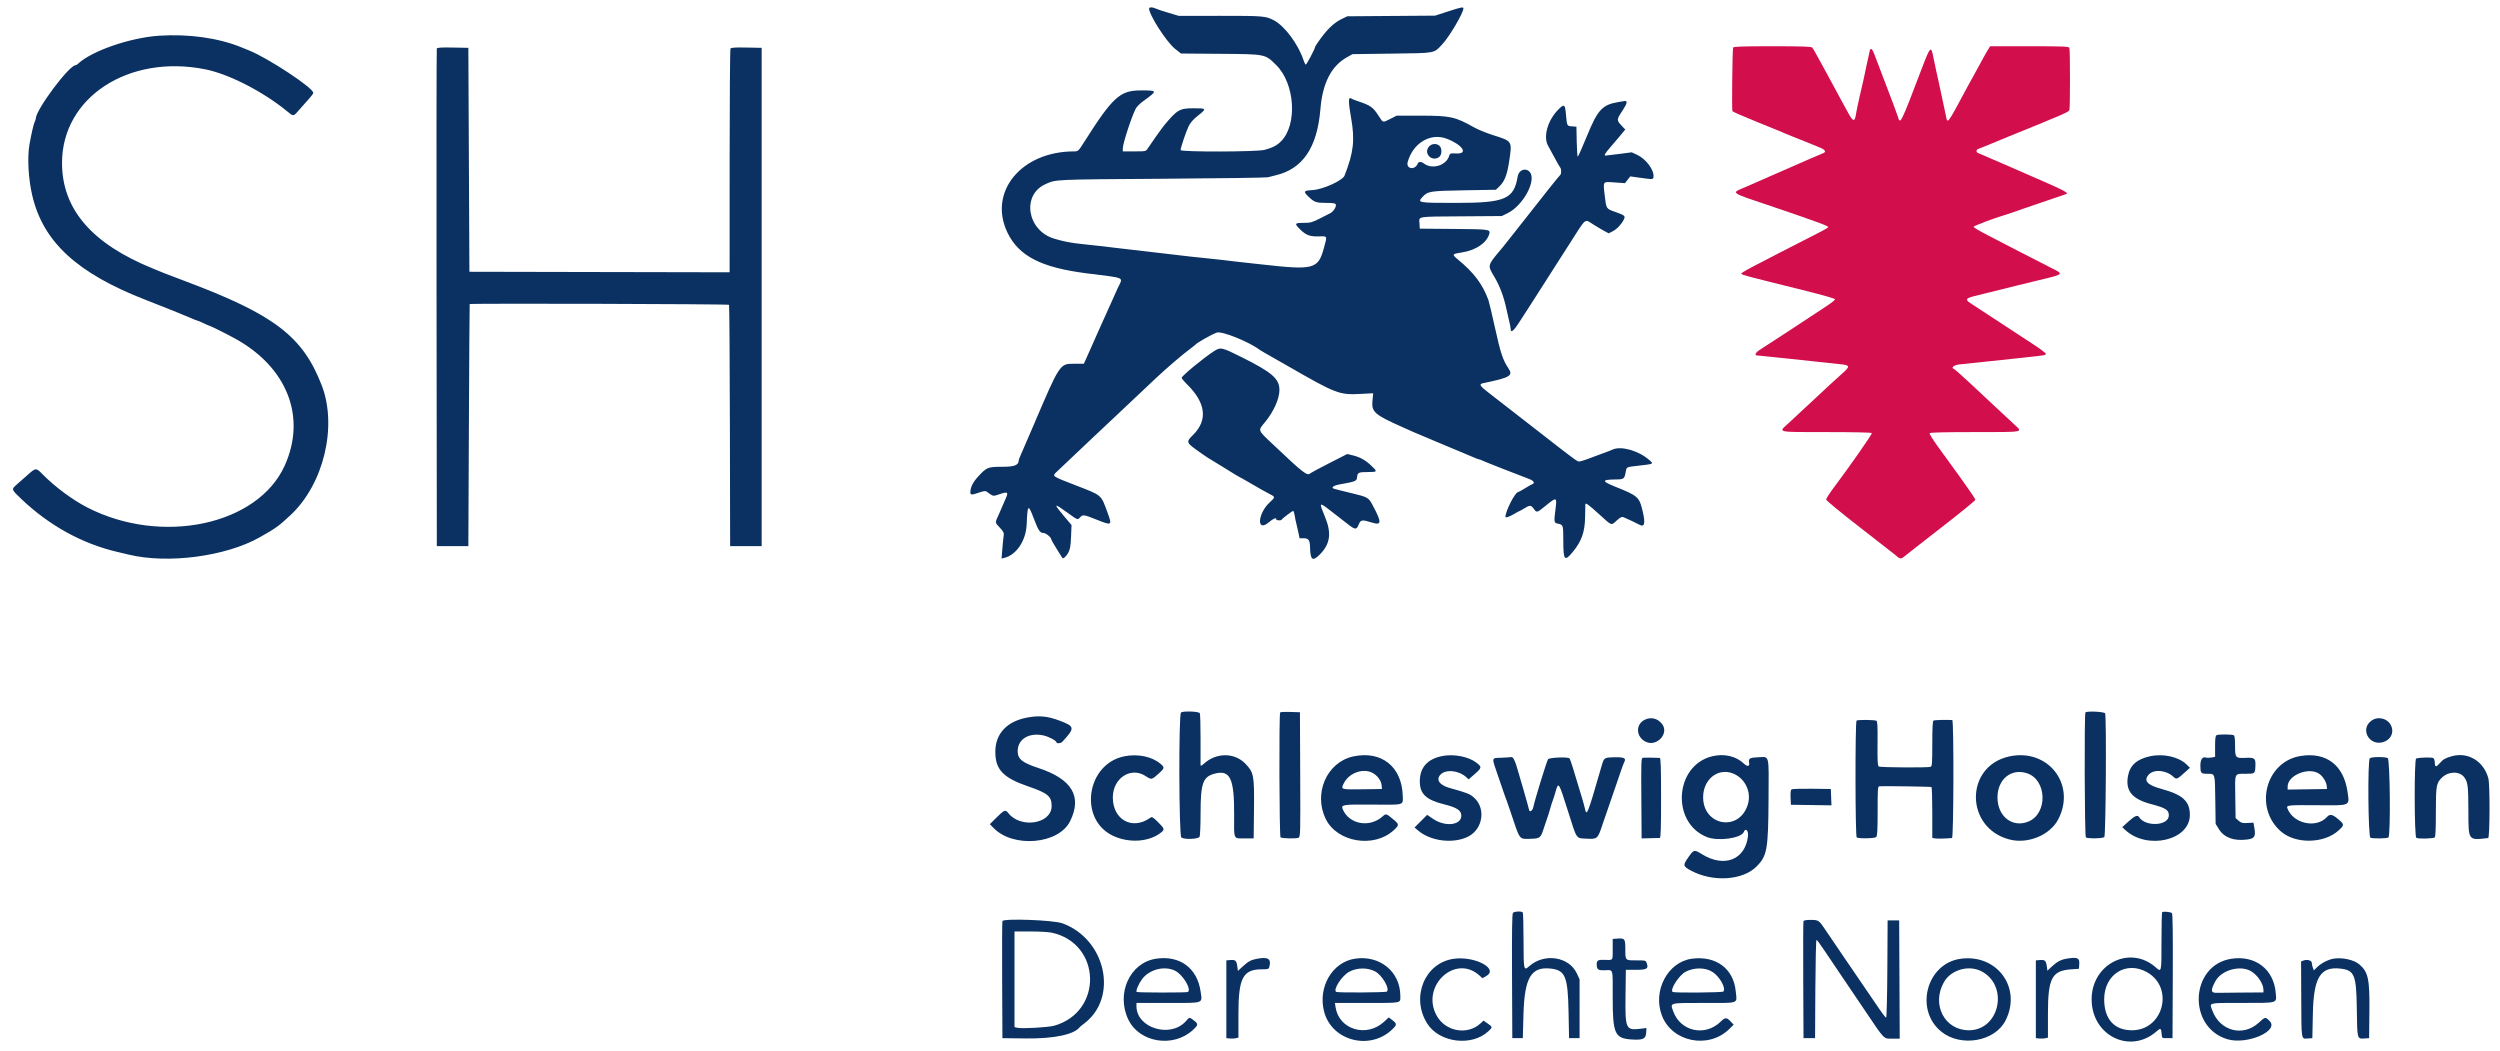 <svg id="svg" version="1.1" xmlns="http://www.w3.org/2000/svg" xmlns:xlink="http://www.w3.org/1999/xlink" width="400" height="168.205" viewBox="0, 0, 400,168.205"><g id="svgg"><path id="path0" d="M183.852 1.349 C 183.852 2.388,186.669 6.762,188.021 7.824 L 188.964 8.564 195.281 8.613 C 202.571 8.670,202.393 8.634,204.199 10.419 C 207.201 13.384,207.615 19.960,204.965 22.610 C 204.294 23.281,203.605 23.639,202.332 23.978 C 201.088 24.309,188.898 24.338,188.898 24.010 C 188.898 23.638,189.729 21.165,190.159 20.255 C 190.459 19.620,190.877 19.137,191.671 18.505 C 193.102 17.366,193.079 17.325,190.989 17.325 C 188.741 17.325,188.355 17.548,186.287 20.029 C 185.918 20.471,184.116 23.007,183.635 23.759 C 183.342 24.218,183.324 24.222,181.493 24.222 L 179.647 24.222 179.649 23.759 C 179.652 22.959,181.036 18.706,181.728 17.366 C 181.873 17.086,182.391 16.566,182.880 16.211 C 185.267 14.473,185.266 14.466,182.503 14.466 C 179.203 14.466,178.034 15.531,173.503 22.666 C 172.523 24.210,172.510 24.222,171.834 24.223 C 163.369 24.231,158.053 30.746,161.208 37.246 C 163.008 40.956,166.579 42.797,173.759 43.718 C 180.400 44.569,179.689 44.223,178.802 46.172 C 178.549 46.728,178.057 47.826,177.708 48.612 C 177.129 49.917,176.831 50.580,175.815 52.817 C 175.626 53.234,175.155 54.294,174.769 55.172 C 174.382 56.051,173.919 57.092,173.740 57.485 L 173.415 58.200 171.748 58.200 C 169.581 58.200,169.541 58.261,165.415 67.937 C 164.444 70.214,163.502 72.398,163.321 72.790 C 163.141 73.183,162.994 73.570,162.994 73.651 C 162.994 74.422,162.327 74.685,160.366 74.685 C 158.080 74.685,157.870 74.768,156.553 76.190 C 155.682 77.130,155.260 77.966,155.257 78.754 C 155.256 79.211,155.459 79.223,156.565 78.836 C 157.293 78.581,157.679 78.521,157.839 78.638 C 158.976 79.469,158.830 79.441,159.972 79.056 C 161.303 78.608,161.406 78.729,160.797 80.035 C 160.525 80.619,160.303 81.128,160.303 81.167 C 160.303 81.205,160.076 81.732,159.798 82.338 C 159.173 83.702,159.160 83.556,159.983 84.438 C 160.591 85.090,160.661 85.248,160.580 85.776 C 160.529 86.106,160.435 87.048,160.370 87.871 L 160.253 89.368 160.721 89.250 C 162.646 88.767,164.162 86.479,164.269 83.893 C 164.404 80.659,164.505 80.578,165.413 82.972 C 166.145 84.904,166.401 85.282,166.981 85.282 C 167.355 85.282,168.209 85.997,168.209 86.310 C 168.209 86.386,168.601 87.075,169.081 87.841 C 169.561 88.608,169.966 89.255,169.982 89.281 C 170.103 89.474,170.642 88.985,170.936 88.415 C 171.219 87.868,171.311 87.328,171.370 85.863 L 171.444 84.005 170.247 82.590 C 168.497 80.522,168.588 80.416,170.757 82.002 C 172.435 83.229,172.415 83.222,172.834 82.759 C 173.249 82.300,173.407 82.324,175.523 83.169 C 177.893 84.115,177.955 84.076,177.230 82.085 C 176.141 79.095,176.385 79.306,172.095 77.647 C 168.241 76.157,168.322 76.214,169.066 75.492 C 169.946 74.638,175.001 69.857,175.546 69.362 C 175.812 69.121,176.637 68.346,177.379 67.641 C 178.825 66.267,183.181 62.160,185.114 60.350 C 186.678 58.885,189.098 56.809,190.244 55.951 C 190.753 55.570,191.207 55.213,191.253 55.156 C 191.524 54.828,193.854 53.509,194.680 53.217 C 195.502 52.926,199.878 54.691,201.598 56.008 C 201.690 56.079,202.107 56.324,202.523 56.554 C 202.939 56.783,204.529 57.689,206.056 58.568 C 213.812 63.031,214.287 63.211,217.775 63.024 L 219.708 62.921 219.592 64.155 C 219.428 65.910,219.940 66.361,224.306 68.300 C 224.769 68.506,225.601 68.879,226.156 69.130 C 226.712 69.381,228.869 70.289,230.950 71.148 C 233.032 72.007,235.135 72.889,235.623 73.108 C 236.111 73.328,236.585 73.507,236.676 73.507 C 236.768 73.507,236.974 73.581,237.134 73.671 C 237.391 73.815,242.419 75.795,244.617 76.618 C 245.433 76.923,245.650 77.301,245.122 77.494 C 244.960 77.553,244.429 77.853,243.941 78.161 C 243.454 78.470,242.994 78.722,242.919 78.722 C 242.430 78.722,240.875 81.750,240.875 82.702 C 240.875 82.892,241.482 82.689,242.220 82.254 C 242.691 81.976,243.112 81.749,243.156 81.749 C 243.200 81.749,243.536 81.560,243.902 81.329 C 244.761 80.787,244.979 80.799,245.416 81.413 C 245.892 82.081,245.871 82.087,247.449 80.803 C 249.026 79.519,249.122 79.551,248.901 81.289 C 248.614 83.544,248.627 83.649,249.216 83.773 C 250.127 83.965,250.126 83.961,250.129 86.511 C 250.132 89.699,250.329 89.917,251.695 88.250 C 253.036 86.614,253.570 85.108,253.613 82.843 C 253.634 81.733,253.653 80.767,253.655 80.698 C 253.664 80.371,254.122 80.697,255.837 82.254 C 257.977 84.196,257.740 84.111,258.685 83.271 C 259.275 82.745,259.492 82.644,259.778 82.758 C 260.238 82.942,261.898 83.728,262.277 83.940 C 263.129 84.419,263.293 83.775,262.824 81.786 C 262.288 79.511,262.098 79.341,258.452 77.878 C 256.224 76.984,256.232 76.737,258.489 76.715 C 259.829 76.702,259.911 76.640,260.119 75.490 C 260.261 74.702,260.200 74.732,262.084 74.518 C 264.691 74.221,264.630 74.254,263.835 73.562 C 262.154 72.098,259.340 71.309,258.016 71.931 C 257.794 72.036,257.044 72.326,256.350 72.576 C 255.656 72.826,254.937 73.091,254.752 73.167 C 253.892 73.516,252.866 73.844,252.632 73.844 C 252.347 73.844,251.691 73.355,245.745 68.713 C 241.702 65.557,240.409 64.553,238.057 62.742 C 236.745 61.731,236.598 61.452,237.300 61.308 C 241.561 60.432,242.136 60.105,241.381 58.986 C 240.469 57.635,240.093 56.511,239.206 52.481 C 238.727 50.307,238.252 48.301,238.150 48.024 C 237.207 45.449,235.859 43.658,233.236 41.494 C 232.271 40.699,232.312 40.633,233.931 40.386 C 236.157 40.046,237.931 38.825,238.293 37.384 C 238.464 36.704,238.253 36.676,232.626 36.630 L 227.166 36.585 227.115 35.708 C 227.050 34.582,226.524 34.665,234.062 34.611 L 240.286 34.567 241.234 34.101 C 243.744 32.868,245.923 28.758,244.737 27.495 C 244.063 26.778,243.002 27.193,242.827 28.243 C 242.225 31.865,240.829 32.464,232.995 32.464 C 226.860 32.464,226.745 32.444,227.607 31.509 C 228.449 30.595,228.774 30.544,234.262 30.449 L 239.339 30.362 239.870 29.857 C 240.715 29.054,241.130 28.017,241.451 25.904 C 241.966 22.522,242.019 22.611,238.887 21.621 C 237.840 21.290,236.478 20.734,235.860 20.386 C 232.829 18.677,232.055 18.507,227.334 18.507 L 223.465 18.507 222.474 19.010 C 221.213 19.649,221.305 19.669,220.626 18.608 C 219.694 17.151,219.295 16.862,217.325 16.214 C 216.817 16.047,216.312 15.846,216.204 15.768 C 215.715 15.413,215.709 16.227,216.180 18.894 C 216.803 22.424,216.576 24.402,215.122 28.109 C 214.817 28.885,211.681 30.307,210.050 30.408 C 208.545 30.501,208.472 30.619,209.378 31.485 C 210.295 32.362,210.588 32.464,212.189 32.464 C 213.297 32.464,213.657 32.521,213.729 32.708 C 213.853 33.031,213.357 33.851,212.897 34.083 C 212.696 34.184,211.916 34.581,211.165 34.964 C 209.944 35.586,209.670 35.660,208.609 35.660 C 207.115 35.660,207.064 35.758,208.047 36.727 C 208.972 37.639,209.600 37.867,211.061 37.824 C 212.408 37.785,212.369 37.693,211.838 39.634 C 210.894 43.090,210.269 43.255,201.766 42.296 C 200.563 42.161,198.860 41.974,197.981 41.881 C 197.103 41.788,196.156 41.675,195.879 41.628 C 195.601 41.582,194.579 41.471,193.608 41.381 C 192.637 41.290,191.236 41.144,190.496 41.055 C 187.518 40.697,184.650 40.362,183.239 40.208 C 182.420 40.118,180.765 39.926,179.563 39.781 C 176.754 39.442,175.104 39.255,172.953 39.030 C 171.330 38.860,170.159 38.630,168.677 38.189 C 164.330 36.894,163.419 31.191,167.283 29.458 C 168.979 28.698,168.578 28.716,185.955 28.601 C 195.021 28.540,202.628 28.434,202.860 28.365 C 203.091 28.295,203.621 28.161,204.037 28.066 C 208.429 27.064,210.764 23.625,211.271 17.410 C 211.606 13.304,213.012 10.563,215.501 9.167 L 216.400 8.663 222.716 8.579 C 229.832 8.484,229.369 8.570,230.763 7.090 C 231.887 5.898,234.146 2.063,234.146 1.348 C 234.146 1.074,233.810 1.140,231.656 1.840 L 229.618 2.502 222.589 2.554 L 215.559 2.607 214.634 3.058 C 213.342 3.687,212.195 4.828,210.807 6.861 C 210.599 7.166,210.429 7.443,210.429 7.476 C 210.429 7.754,209.025 10.413,208.915 10.345 C 208.836 10.296,208.679 9.976,208.566 9.635 C 207.715 7.055,205.536 4.137,203.785 3.230 C 202.494 2.562,202.101 2.530,195.264 2.533 L 188.593 2.536 186.898 2.032 C 185.965 1.755,185.055 1.449,184.875 1.353 C 184.455 1.128,183.852 1.126,183.852 1.349 M25.399 5.720 C 20.763 6.037,14.588 8.185,12.477 10.215 C 12.355 10.333,12.187 10.429,12.104 10.429 C 11.054 10.429,5.719 17.583,5.719 18.991 C 5.719 19.095,5.648 19.312,5.561 19.472 C 5.392 19.785,4.996 21.488,4.714 23.118 C 4.350 25.225,4.537 28.616,5.164 31.287 C 6.915 38.739,12.348 43.727,23.381 48.013 C 24.722 48.534,25.990 49.033,26.198 49.123 C 26.693 49.335,27.091 49.494,28.511 50.048 C 29.159 50.300,30.088 50.686,30.577 50.905 C 31.065 51.124,31.524 51.304,31.596 51.304 C 31.669 51.304,32.121 51.493,32.600 51.724 C 33.080 51.955,33.513 52.145,33.562 52.145 C 33.687 52.145,36.413 53.507,37.616 54.170 C 45.961 58.773,49.065 66.710,45.559 74.487 C 41.254 84.036,25.848 87.306,13.961 81.192 C 11.582 79.967,8.761 77.873,6.812 75.884 C 5.755 74.804,5.748 74.805,4.308 76.084 C 3.650 76.668,2.866 77.362,2.565 77.625 C 1.818 78.280,1.839 78.337,3.341 79.772 C 7.830 84.061,13.075 86.964,18.755 88.303 C 19.588 88.500,20.421 88.697,20.606 88.741 C 26.861 90.251,36.094 89.035,41.523 85.987 C 44.081 84.551,44.596 84.181,46.480 82.422 C 51.794 77.463,54.015 68.224,51.473 61.648 C 48.431 53.778,43.872 50.316,29.437 44.912 C 27.910 44.341,26.510 43.808,26.325 43.728 C 26.140 43.648,25.316 43.310,24.493 42.977 C 14.688 39.003,9.924 33.471,9.924 26.059 C 9.925 15.603,20.542 8.652,32.801 11.082 C 36.566 11.829,42.001 14.600,45.849 17.734 C 47.026 18.693,46.885 18.716,48.051 17.369 C 48.591 16.745,49.278 15.969,49.578 15.645 C 49.878 15.320,50.124 14.966,50.125 14.857 C 50.131 14.068,42.963 9.331,39.865 8.077 C 39.357 7.871,38.789 7.641,38.604 7.565 C 34.945 6.067,30.144 5.396,25.399 5.720 M69.886 7.775 C 69.841 7.893,69.824 25.854,69.848 47.687 L 69.891 87.384 72.414 87.384 L 74.937 87.384 75.023 68.040 C 75.070 57.401,75.127 48.677,75.149 48.654 C 75.277 48.520,116.563 48.636,116.646 48.770 C 116.700 48.857,116.761 57.581,116.782 68.156 L 116.821 87.384 119.344 87.384 L 121.867 87.384 121.867 47.519 L 121.867 7.653 119.441 7.607 C 117.613 7.571,116.981 7.613,116.878 7.775 C 116.803 7.893,116.741 15.995,116.739 25.779 L 116.737 43.567 95.921 43.525 L 75.105 43.482 75.021 25.568 L 74.937 7.653 72.452 7.607 C 70.557 7.571,69.948 7.611,69.886 7.775 M258.917 16.334 C 256.367 16.759,255.627 17.563,253.911 21.765 C 253.171 23.578,252.510 25.062,252.444 25.062 C 252.377 25.063,252.301 23.984,252.275 22.666 L 252.229 20.269 251.515 20.217 C 250.707 20.159,250.718 20.181,250.548 18.251 C 250.413 16.704,250.280 16.604,249.439 17.418 C 247.658 19.143,246.861 21.835,247.692 23.320 C 247.944 23.770,248.454 24.706,248.826 25.399 C 249.197 26.093,249.566 26.733,249.645 26.821 C 249.840 27.036,249.829 27.878,249.631 28.001 C 249.492 28.087,247.081 31.117,242.082 37.491 C 241.311 38.473,240.554 39.428,240.398 39.613 C 237.918 42.554,237.965 42.383,239.098 44.294 C 239.988 45.796,240.616 47.484,241.049 49.537 C 241.166 50.093,241.364 50.960,241.488 51.465 C 241.613 51.970,241.716 52.519,241.716 52.685 C 241.716 53.323,242.200 52.931,243.056 51.598 C 243.547 50.835,244.390 49.529,244.929 48.696 C 245.993 47.055,247.650 44.463,251.034 39.150 C 253.875 34.689,253.503 35.011,254.837 35.857 C 255.438 36.239,256.258 36.727,256.660 36.942 L 257.391 37.333 258.027 37.008 C 258.696 36.667,259.395 35.935,259.800 35.152 C 260.106 34.561,259.983 34.447,258.466 33.917 C 256.977 33.396,257.002 33.434,256.753 31.262 C 256.486 28.929,256.391 29.052,258.358 29.192 L 259.995 29.308 260.420 28.765 L 260.845 28.221 262.340 28.431 C 264.479 28.731,264.501 28.730,264.559 28.325 C 264.712 27.253,263.375 25.435,261.949 24.776 L 261.073 24.371 259.061 24.633 C 257.955 24.777,256.965 24.895,256.862 24.895 C 256.616 24.895,256.846 24.486,257.524 23.717 C 257.810 23.394,258.493 22.589,259.043 21.928 L 260.042 20.728 259.480 20.132 C 258.632 19.232,258.635 19.140,259.576 17.733 C 260.371 16.545,260.467 16.051,259.882 16.170 C 259.836 16.180,259.401 16.253,258.917 16.334 M231.458 22.189 C 233.977 23.146,234.984 24.628,233.065 24.554 C 232.036 24.514,231.991 24.528,231.868 24.937 C 231.403 26.480,229.155 27.165,227.833 26.165 C 227.415 25.849,226.976 25.835,226.861 26.136 C 226.415 27.297,224.899 27.063,225.237 25.886 C 226.102 22.866,228.887 21.212,231.458 22.189 M228.598 23.500 C 227.750 24.579,229.106 25.932,230.240 25.138 C 230.721 24.801,230.760 23.734,230.306 23.323 C 229.822 22.884,229.017 22.968,228.598 23.500 M194.189 56.221 C 192.532 57.293,189.066 60.157,189.066 60.454 C 189.066 60.564,189.414 60.991,189.839 61.403 C 192.960 64.431,193.303 67.239,190.846 69.631 C 189.902 70.550,189.891 70.779,190.755 71.474 C 191.370 71.968,193.594 73.507,193.693 73.507 C 193.716 73.507,194.764 74.151,196.023 74.937 C 197.282 75.723,198.345 76.367,198.385 76.367 C 198.425 76.367,199.013 76.695,199.692 77.096 C 201.095 77.925,202.725 78.842,203.406 79.186 C 204.017 79.494,203.993 79.619,203.189 80.346 C 201.232 82.114,201.003 85.221,202.948 83.613 C 203.761 82.942,204.205 82.758,204.205 83.095 C 204.205 83.289,204.990 83.327,205.074 83.137 C 205.152 82.962,206.755 81.749,206.909 81.749 C 206.979 81.749,207.085 82.071,207.146 82.464 C 207.207 82.857,207.318 83.406,207.394 83.684 C 207.470 83.961,207.621 84.624,207.731 85.156 L 207.930 86.123 208.585 86.123 C 209.374 86.123,209.579 86.416,209.608 87.584 C 209.658 89.618,210.009 89.880,211.153 88.736 C 212.819 87.071,213.078 85.342,212.040 82.809 C 210.985 80.232,210.980 80.236,213.090 81.874 C 213.893 82.497,214.626 83.066,214.718 83.137 C 214.811 83.208,215.276 83.568,215.752 83.938 C 216.833 84.777,217.054 84.776,217.390 83.936 C 217.708 83.141,217.913 83.109,219.500 83.606 C 221.081 84.102,221.104 83.612,219.634 80.849 C 218.968 79.596,218.858 79.534,216.232 78.901 C 212.960 78.113,213.109 78.163,213.274 77.900 C 213.354 77.773,213.788 77.603,214.237 77.523 C 216.935 77.044,217.069 76.991,217.129 76.362 C 217.202 75.598,217.342 75.531,218.881 75.528 C 220.415 75.525,220.439 75.473,219.368 74.471 C 218.426 73.590,217.591 73.132,216.400 72.844 L 215.559 72.641 212.700 74.099 C 211.127 74.901,209.768 75.625,209.680 75.709 C 209.161 76.206,208.634 75.799,203.553 70.987 C 201.191 68.749,201.253 68.936,202.408 67.537 C 203.787 65.864,204.707 63.810,204.709 62.396 C 204.712 60.608,203.539 59.584,198.738 57.185 C 195.434 55.534,195.296 55.505,194.189 56.221 M188.957 114.011 C 188.574 114.393,188.627 133.598,189.011 133.983 C 189.381 134.353,191.686 134.280,191.932 133.890 C 192.018 133.754,192.090 132.067,192.092 130.142 C 192.095 125.331,192.458 124.292,194.308 123.794 C 196.828 123.116,197.494 124.516,197.461 130.425 C 197.438 134.441,197.302 134.147,199.185 134.143 L 200.589 134.140 200.638 129.518 C 200.697 124.021,200.616 123.594,199.243 122.177 C 197.540 120.419,194.677 120.391,192.716 122.113 C 192.192 122.573,192.093 122.610,192.089 122.347 C 192.085 122.176,192.086 120.294,192.089 118.167 C 192.092 116.039,192.038 114.212,191.969 114.107 C 191.773 113.813,189.236 113.732,188.957 114.011 M204.828 113.983 C 204.627 114.185,204.686 133.859,204.888 133.984 C 205.179 134.164,207.461 134.206,207.781 134.037 C 208.059 133.890,208.074 133.278,208.033 123.921 L 207.990 113.961 206.468 113.913 C 205.631 113.887,204.893 113.919,204.828 113.983 M333.670 113.989 C 333.471 114.188,333.537 133.862,333.737 133.985 C 334.101 134.210,336.458 134.165,336.694 133.929 C 336.931 133.692,337.052 114.747,336.820 114.143 C 336.714 113.868,333.927 113.732,333.670 113.989 M164.418 114.795 C 161.113 115.396,159.258 117.365,159.252 120.279 C 159.246 123.129,160.492 124.443,164.507 125.821 C 167.678 126.909,168.284 127.425,168.260 129.011 C 168.218 131.831,163.305 132.605,161.336 130.102 C 160.867 129.506,160.677 129.575,159.467 130.782 L 158.379 131.868 158.963 132.470 C 162.113 135.723,169.383 135.087,171.214 131.398 C 173.185 127.429,171.519 124.643,166.118 122.874 C 163.568 122.039,162.826 121.437,162.826 120.203 C 162.826 118.288,164.577 117.189,166.887 117.655 C 167.769 117.833,169.046 118.508,169.048 118.797 C 169.050 119.006,169.732 118.939,169.945 118.710 C 172.019 116.477,171.993 116.233,169.582 115.322 C 167.634 114.586,166.312 114.451,164.418 114.795 M263.146 115.168 C 261.662 115.908,261.749 117.899,263.299 118.672 C 265.077 119.559,267.117 117.349,265.923 115.831 C 265.207 114.921,264.148 114.668,263.146 115.168 M379.458 115.288 C 377.569 116.599,379.022 119.378,381.267 118.749 C 382.474 118.411,383.072 117.275,382.617 116.185 C 382.112 114.976,380.547 114.532,379.458 115.288 M297.049 115.297 C 296.811 115.536,296.833 133.840,297.072 133.988 C 297.431 134.210,299.964 134.158,300.198 133.924 C 300.370 133.753,300.421 132.803,300.421 129.761 C 300.421 126.126,300.443 125.819,300.715 125.802 C 301.607 125.749,308.926 125.859,309.036 125.927 C 309.108 125.972,309.167 127.819,309.167 130.032 L 309.167 134.056 309.546 134.141 C 309.856 134.212,311.414 134.179,312.321 134.084 C 312.591 134.056,312.633 115.230,312.363 115.211 C 311.463 115.147,309.509 115.200,309.358 115.293 C 309.225 115.375,309.167 116.503,309.167 119.000 C 309.167 122.117,309.132 122.601,308.901 122.690 C 308.482 122.851,300.868 122.804,300.607 122.639 C 300.418 122.519,300.380 121.814,300.407 118.939 C 300.433 116.143,300.393 115.372,300.220 115.315 C 299.749 115.159,297.202 115.144,297.049 115.297 M354.656 117.628 C 354.473 117.731,354.415 118.160,354.415 119.429 L 354.415 121.095 353.841 121.203 C 353.526 121.262,353.117 121.263,352.934 121.205 C 352.402 121.036,352.061 121.524,352.061 122.454 C 352.061 123.702,352.139 123.801,353.130 123.804 C 354.448 123.808,354.386 123.612,354.446 127.939 L 354.500 131.819 355.010 132.644 C 355.864 134.024,357.398 134.590,359.556 134.321 C 360.719 134.175,360.931 133.841,360.706 132.512 L 360.555 131.623 359.613 131.679 C 358.806 131.727,358.602 131.675,358.184 131.316 L 357.696 130.896 357.643 127.491 C 357.583 123.555,357.468 123.808,359.326 123.804 C 360.801 123.801,360.818 123.788,360.866 122.527 C 360.912 121.318,360.747 121.187,359.266 121.255 C 357.674 121.329,357.611 121.257,357.611 119.333 C 357.611 118.340,357.541 117.722,357.419 117.647 C 357.150 117.480,354.946 117.465,354.656 117.628 M179.899 121.008 C 173.807 122.222,172.534 131.102,178.076 133.723 C 180.634 134.933,183.837 134.724,185.744 133.224 C 186.379 132.725,186.341 132.585,185.279 131.536 C 184.474 130.741,184.312 130.648,184.059 130.831 C 181.207 132.897,178.042 131.187,178.052 127.586 C 178.061 124.485,180.949 122.615,183.314 124.180 C 184.224 124.782,184.285 124.772,185.324 123.834 C 186.360 122.899,186.380 122.800,185.660 122.193 C 184.294 121.041,182.050 120.579,179.899 121.008 M216.512 121.032 C 212.278 121.951,210.092 126.979,212.143 131.084 C 213.988 134.778,219.851 135.733,222.980 132.849 C 223.901 132.000,223.898 131.911,222.918 131.092 C 221.774 130.135,221.777 130.136,221.162 130.671 C 219.081 132.484,215.853 131.877,214.839 129.482 C 214.526 128.742,214.838 128.694,219.659 128.737 C 224.806 128.782,224.485 128.879,224.438 127.297 C 224.298 122.653,221.012 120.055,216.512 121.032 M230.905 120.939 C 228.434 121.384,227.175 122.754,227.169 125.005 C 227.164 127.014,228.167 127.972,231.018 128.682 C 233.103 129.201,233.810 129.663,233.810 130.507 C 233.810 132.041,231.246 132.340,229.312 131.032 L 228.343 130.376 227.334 131.389 L 226.325 132.402 226.902 132.892 C 228.942 134.621,232.595 135.047,234.949 133.830 C 237.271 132.629,237.755 129.344,235.861 127.635 C 235.188 127.027,234.810 126.877,231.935 126.072 C 230.333 125.624,229.736 124.789,230.437 123.980 C 231.251 123.041,233.380 123.232,234.607 124.354 L 234.984 124.698 235.953 123.852 C 237.113 122.839,237.130 122.716,236.199 122.006 C 234.989 121.083,232.686 120.618,230.905 120.939 M273.928 121.009 C 267.925 122.487,267.344 131.656,273.109 133.931 C 274.899 134.638,278.620 134.120,279.008 133.110 C 279.279 132.403,279.777 132.892,279.678 133.768 C 279.248 137.564,275.896 138.885,272.310 136.671 C 271.068 135.904,271.026 135.913,270.185 137.095 C 269.226 138.443,269.252 138.594,270.563 139.300 C 274.040 141.169,278.815 140.874,281.037 138.652 C 282.738 136.951,282.918 135.949,282.967 127.891 C 283.012 120.478,283.166 121.092,281.275 121.164 C 279.966 121.215,279.729 121.359,279.856 122.026 C 279.976 122.651,279.585 122.711,279.001 122.157 C 277.753 120.973,275.837 120.539,273.928 121.009 M321.484 121.030 C 314.349 122.579,314.370 132.457,321.513 134.317 C 324.485 135.091,328.041 133.604,329.349 131.041 C 332.195 125.463,327.658 119.689,321.484 121.030 M343.987 121.006 C 341.865 121.475,340.772 122.469,340.470 124.201 C 340.061 126.551,341.143 127.853,344.174 128.655 C 346.531 129.280,347.014 129.586,347.014 130.457 C 347.014 132.153,343.240 132.348,342.225 130.705 C 342.004 130.348,341.522 130.561,340.553 131.442 L 339.558 132.345 340.048 132.801 C 343.541 136.047,350.378 134.459,350.378 130.402 C 350.378 128.185,349.246 127.153,345.772 126.208 C 343.542 125.600,342.935 124.903,343.798 123.937 C 344.603 123.037,346.580 123.203,347.722 124.267 C 348.243 124.753,348.320 124.723,349.670 123.498 L 350.391 122.844 349.855 122.320 C 348.594 121.088,346.123 120.534,343.987 121.006 M368.061 120.963 C 362.508 121.886,360.599 129.207,364.919 133.009 C 367.273 135.082,371.865 135.001,374.204 132.845 C 375.124 131.997,375.119 131.914,374.108 131.061 C 373.177 130.276,372.781 130.200,372.314 130.716 C 370.604 132.607,366.891 131.787,365.975 129.316 C 365.795 128.828,366.095 128.797,370.720 128.834 C 376.204 128.878,375.928 128.998,375.608 126.711 C 375.006 122.418,372.195 120.277,368.061 120.963 M392.261 121.004 C 391.232 121.301,390.860 121.518,390.357 122.116 C 389.801 122.776,389.571 122.759,389.571 122.056 C 389.571 121.743,389.471 121.405,389.350 121.304 C 389.147 121.136,387.140 121.180,386.585 121.366 C 386.262 121.474,386.282 133.775,386.606 134.045 C 386.846 134.244,389.218 134.197,389.559 133.986 C 389.679 133.911,389.739 132.551,389.739 129.924 C 389.739 125.639,389.811 125.256,390.774 124.359 C 391.828 123.379,393.562 123.384,394.281 124.369 C 394.858 125.159,394.928 125.731,394.941 129.719 C 394.957 134.572,394.870 134.453,398.108 134.086 C 398.377 134.056,398.407 125.579,398.141 124.558 C 397.420 121.792,394.872 120.251,392.261 121.004 M240.244 121.235 C 238.581 121.303,238.627 121.060,239.688 124.153 C 240.899 127.685,240.912 127.724,241.064 128.091 C 241.140 128.276,241.429 129.108,241.705 129.941 C 243.205 134.464,243.057 134.254,244.728 134.211 C 246.430 134.167,246.494 134.119,247.012 132.508 C 247.258 131.744,247.520 130.967,247.594 130.782 C 247.669 130.597,247.856 129.992,248.012 129.437 C 248.167 128.881,248.359 128.276,248.439 128.091 C 248.519 127.906,248.719 127.280,248.883 126.700 C 249.361 125.015,249.380 125.044,250.875 129.773 C 252.348 134.431,252.125 134.100,253.852 134.187 C 255.602 134.275,255.630 134.250,256.420 131.866 C 256.740 130.900,257.390 129.012,257.864 127.670 C 258.337 126.329,258.949 124.550,259.223 123.717 C 259.497 122.885,259.799 122.065,259.895 121.896 C 260.230 121.306,259.817 121.120,258.272 121.165 C 256.618 121.212,256.651 121.188,256.212 122.708 C 253.986 130.416,253.866 130.717,253.573 129.319 C 253.509 129.014,253.306 128.272,253.122 127.670 C 252.783 126.559,252.329 125.062,251.643 122.792 C 251.434 122.098,251.196 121.448,251.116 121.347 C 250.903 121.078,247.951 121.188,247.693 121.475 C 247.503 121.685,245.568 127.966,245.334 129.128 C 245.225 129.671,244.778 130.020,244.672 129.644 C 244.640 129.530,244.483 128.944,244.322 128.343 C 244.162 127.742,243.860 126.682,243.651 125.988 C 243.442 125.294,243.176 124.386,243.061 123.970 C 242.421 121.655,242.113 121.003,241.726 121.144 C 241.674 121.163,241.007 121.204,240.244 121.235 M262.852 121.249 C 262.593 121.299,262.573 121.824,262.614 127.725 L 262.658 134.146 264.003 134.115 C 264.743 134.098,265.444 134.079,265.559 134.073 C 265.724 134.065,265.770 132.666,265.770 127.670 C 265.770 122.676,265.724 121.276,265.559 121.266 C 264.707 121.214,263.085 121.204,262.852 121.249 M379.168 121.320 C 378.806 121.682,378.902 133.846,379.268 134.030 C 379.611 134.201,381.852 134.175,382.142 133.996 C 382.515 133.765,382.412 121.498,382.035 121.296 C 381.606 121.067,379.403 121.085,379.168 121.320 M219.884 123.829 C 220.548 124.299,221.013 125.024,221.065 125.673 L 221.110 126.241 218.011 126.286 C 214.514 126.338,214.495 126.332,215.013 125.317 C 215.927 123.530,218.395 122.775,219.884 123.829 M371.098 123.825 C 371.677 124.235,372.205 125.092,372.275 125.736 L 372.330 126.241 369.176 126.286 L 366.022 126.332 366.022 125.854 C 366.022 124.017,369.440 122.651,371.098 123.825 M277.246 123.743 C 279.219 124.505,280.280 126.727,279.641 128.758 C 278.261 133.145,272.486 132.157,272.502 127.536 C 272.511 124.698,274.859 122.820,277.246 123.743 M324.360 123.733 C 327.515 124.808,327.657 130.150,324.565 131.441 C 322.005 132.511,319.596 130.642,319.596 127.586 C 319.596 124.669,321.822 122.868,324.360 123.733 M286.661 126.298 C 286.508 126.397,286.458 126.786,286.493 127.601 L 286.543 128.764 289.788 128.809 L 293.034 128.855 292.984 127.548 L 292.935 126.241 289.907 126.199 C 288.242 126.176,286.781 126.221,286.661 126.298 M242.071 146.066 C 241.934 146.232,241.893 149.024,241.925 156.201 L 241.968 166.106 242.809 166.106 L 243.650 166.106 243.754 162.321 C 243.916 156.390,244.990 154.605,248.168 154.980 C 250.440 155.249,250.857 156.268,250.967 161.817 L 251.051 166.106 251.892 166.106 L 252.733 166.106 252.733 161.396 L 252.733 156.686 252.291 155.743 C 251.033 153.059,247.110 152.454,244.698 154.572 C 243.792 155.368,243.779 155.313,243.767 150.551 C 243.761 148.145,243.708 146.099,243.651 146.006 C 243.496 145.755,242.291 145.801,242.071 146.066 M345.945 145.953 C 345.885 146.013,345.837 148.130,345.837 150.659 C 345.837 155.668,345.853 155.601,344.887 154.753 C 340.786 151.152,334.665 154.223,334.661 159.882 C 334.656 165.698,340.806 168.742,345.044 165.021 C 345.718 164.430,345.786 164.471,345.872 165.517 C 345.921 166.105,345.922 166.106,346.762 166.106 L 347.603 166.106 347.646 156.191 C 347.675 149.585,347.632 146.219,347.517 146.104 C 347.320 145.907,346.107 145.791,345.945 145.953 M160.386 147.376 C 160.339 147.501,160.319 151.766,160.343 156.854 L 160.387 166.106 164.164 166.151 C 168.623 166.205,171.869 165.524,172.750 164.350 C 172.796 164.288,173.118 164.025,173.464 163.765 C 178.988 159.617,176.952 150.257,169.975 147.726 C 168.542 147.206,160.563 146.915,160.386 147.376 M288.555 147.393 C 288.511 147.508,288.494 151.766,288.518 156.854 L 288.562 166.106 289.487 166.106 L 290.412 166.106 290.456 158.242 C 290.480 153.917,290.563 150.378,290.640 150.378 C 290.718 150.378,291.269 151.116,291.865 152.019 C 292.461 152.921,293.595 154.605,294.385 155.761 C 295.174 156.918,297.017 159.643,298.480 161.817 C 301.591 166.441,301.342 166.190,302.809 166.190 L 303.956 166.190 303.912 156.728 L 303.869 147.267 302.944 147.267 L 302.019 147.267 301.975 155.046 C 301.950 159.388,301.866 162.826,301.783 162.826 C 301.701 162.826,301.262 162.277,300.807 161.606 C 299.147 159.162,297.066 156.115,295.058 153.187 C 293.928 151.541,292.618 149.611,292.147 148.898 C 291.045 147.232,290.974 147.183,289.702 147.183 C 289.004 147.183,288.608 147.255,288.555 147.393 M168.242 149.221 C 176.242 150.909,176.548 161.901,168.657 164.117 C 167.704 164.385,163.461 164.619,162.760 164.444 L 162.321 164.333 162.321 156.683 L 162.321 149.033 164.836 149.033 C 166.219 149.033,167.752 149.117,168.242 149.221 M258.747 150.176 L 258.032 150.230 258.032 151.902 C 258.032 153.774,258.162 153.624,256.577 153.577 C 255.611 153.549,255.422 153.706,255.481 154.488 C 255.530 155.129,255.750 155.268,256.686 155.245 C 258.181 155.209,258.032 154.728,258.032 159.597 C 258.032 165.353,258.364 166.117,260.953 166.308 C 262.826 166.446,263.321 166.238,263.382 165.287 L 263.434 164.481 262.517 164.596 C 260.123 164.895,260.018 164.665,260.084 159.294 L 260.135 155.172 261.713 155.172 C 263.504 155.172,263.796 155.001,263.487 154.130 C 263.321 153.661,263.312 153.659,261.811 153.659 C 260.013 153.659,260.056 153.703,260.053 151.856 C 260.050 150.187,259.970 150.085,258.747 150.176 M184.944 153.398 C 180.759 154.042,178.525 158.996,180.544 163.156 C 182.324 166.824,187.726 167.690,190.852 164.809 C 191.741 163.989,191.757 163.834,191.012 163.266 C 190.293 162.718,190.332 162.714,189.750 163.377 C 187.304 166.163,181.833 164.505,181.833 160.977 L 181.833 160.471 186.874 160.471 C 192.755 160.471,192.376 160.604,192.097 158.639 C 191.563 154.875,188.748 152.813,184.944 153.398 M201.059 153.415 C 200.132 153.598,199.734 153.817,198.823 154.650 L 198.066 155.341 197.970 154.622 C 197.847 153.703,197.670 153.539,196.868 153.605 L 196.215 153.659 196.215 159.882 L 196.215 166.106 196.785 166.160 C 197.099 166.190,197.534 166.170,197.752 166.115 L 198.150 166.015 198.150 162.171 C 198.150 156.466,198.881 155.088,201.908 155.088 C 202.886 155.088,202.998 155.053,203.090 154.710 C 203.441 153.400,202.895 153.052,201.059 153.415 M216.817 153.386 C 213.171 153.920,210.830 157.922,211.857 161.865 C 213.058 166.478,219.056 168.115,222.643 164.809 C 223.535 163.987,223.551 163.814,222.791 163.234 L 222.202 162.785 221.441 163.486 C 218.654 166.055,214.266 164.752,213.696 161.186 L 213.582 160.471 218.716 160.471 C 224.412 160.471,224.056 160.548,224.052 159.322 C 224.039 155.473,220.787 152.804,216.817 153.386 M232.632 153.403 C 227.969 154.027,225.694 159.533,228.353 163.763 C 230.287 166.839,235.476 167.492,238.147 164.996 C 238.831 164.358,238.826 164.313,238.025 163.758 L 237.362 163.299 236.890 163.736 C 234.790 165.684,231.270 165.057,229.857 162.484 C 227.268 157.769,232.856 152.560,236.721 156.085 L 237.194 156.516 237.815 156.157 C 239.827 154.991,235.991 152.953,232.632 153.403 M270.732 153.390 C 266.831 153.888,264.373 158.554,265.919 162.523 C 267.560 166.738,273.362 167.890,276.667 164.658 L 277.388 163.953 277.003 163.542 C 276.249 162.736,276.059 162.728,275.296 163.474 C 272.820 165.894,268.879 165.038,267.725 161.830 C 267.210 160.396,266.940 160.471,272.641 160.471 C 278.439 160.471,277.920 160.662,277.718 158.597 C 277.364 154.982,274.570 152.899,270.732 153.390 M313.709 153.401 C 308.220 154.146,306.270 161.630,310.660 165.104 C 313.778 167.572,319.148 166.637,320.860 163.327 C 323.553 158.119,319.580 152.605,313.709 153.401 M330.614 153.396 C 329.734 153.546,329.084 153.901,328.259 154.679 L 327.586 155.314 327.490 154.609 C 327.367 153.703,327.188 153.540,326.389 153.605 L 325.736 153.659 325.736 159.882 L 325.736 166.106 326.306 166.160 C 326.619 166.190,327.055 166.170,327.273 166.115 L 327.670 166.015 327.670 162.153 C 327.670 156.532,328.305 155.311,331.339 155.096 L 332.632 155.004 332.683 154.228 C 332.746 153.247,332.369 153.095,330.614 153.396 M357.023 153.402 C 350.430 154.407,349.923 164.318,356.364 166.272 C 359.492 167.221,364.759 164.943,363.127 163.347 C 362.443 162.679,362.446 162.679,361.401 163.633 C 358.863 165.953,355.159 164.965,353.960 161.648 C 353.505 160.387,353.162 160.471,358.747 160.468 C 364.611 160.465,364.257 160.572,364.114 158.847 C 363.800 155.083,360.850 152.818,357.023 153.402 M373.339 153.393 C 372.474 153.546,371.384 154.114,370.732 154.752 L 370.218 155.254 370.054 154.824 C 369.964 154.587,369.891 154.249,369.891 154.071 C 369.891 153.677,369.181 153.461,368.588 153.676 L 368.173 153.827 368.199 159.882 C 368.226 166.496,368.183 166.234,369.237 166.159 L 369.975 166.106 370.059 162.153 C 370.183 156.370,371.277 154.601,374.493 154.980 C 376.716 155.243,377.018 155.990,377.088 161.392 C 377.152 166.288,377.137 166.231,378.286 166.156 L 379.058 166.106 379.103 161.828 C 379.158 156.615,378.919 155.513,377.467 154.279 C 376.621 153.561,374.708 153.150,373.339 153.393 M188.049 155.336 C 189.297 155.982,190.688 158.327,190.054 158.718 C 189.853 158.842,181.989 158.832,181.864 158.708 C 181.699 158.542,182.190 157.387,182.737 156.655 C 183.914 155.081,186.375 154.470,188.049 155.336 M219.982 155.407 C 221.117 155.986,222.400 158.155,221.902 158.653 C 221.747 158.808,214.038 158.856,213.791 158.704 C 213.238 158.362,214.718 156.084,215.895 155.469 C 217.144 154.815,218.773 154.790,219.982 155.407 M274.049 155.543 C 275.203 156.318,276.209 158.173,275.733 158.649 C 275.566 158.816,267.901 158.879,267.637 158.715 C 267.125 158.399,268.634 156.028,269.696 155.479 C 271.101 154.753,272.912 154.779,274.049 155.543 M317.016 155.399 C 321.468 157.697,319.955 164.844,315.016 164.844 C 311.124 164.844,308.993 160.707,311.040 157.123 C 312.158 155.164,314.983 154.350,317.016 155.399 M343.511 155.545 C 347.914 158.018,346.147 164.850,341.107 164.843 C 338.275 164.838,336.669 163.044,336.669 159.882 C 336.669 155.904,340.184 153.676,343.511 155.545 M360.219 155.425 C 361.262 156.069,362.153 157.435,362.153 158.389 L 362.153 158.789 358.747 158.812 C 356.873 158.824,355.114 158.843,354.836 158.854 C 353.704 158.897,353.632 158.543,354.459 156.999 C 355.428 155.188,358.485 154.353,360.219 155.425 " stroke="none" fill="#0a3161" fill-rule="evenodd"></path><path id="path1" d="M277.300 7.611 C 277.182 7.988,277.072 17.611,277.184 17.789 C 277.243 17.884,278.912 18.616,280.893 19.415 C 282.874 20.214,284.766 20.987,285.098 21.132 C 285.431 21.278,285.854 21.458,286.039 21.532 C 286.224 21.606,287.170 21.984,288.141 22.372 C 289.958 23.097,290.081 23.147,291.295 23.653 C 292.040 23.963,292.221 24.328,291.716 24.502 C 291.429 24.601,289.301 25.527,283.263 28.179 C 281.644 28.891,279.903 29.654,279.394 29.875 C 276.879 30.968,276.426 30.644,284.104 33.231 C 286.186 33.933,288.040 34.569,288.225 34.645 C 288.410 34.721,288.940 34.912,289.403 35.069 C 291.336 35.726,292.515 36.202,292.515 36.327 C 292.515 36.399,292.004 36.720,291.379 37.039 C 279.537 43.091,278.547 43.616,278.609 43.810 C 278.662 43.975,279.565 44.214,288.394 46.399 C 291.417 47.148,293.608 47.770,293.608 47.881 C 293.608 47.986,293.040 48.450,292.347 48.911 C 289.808 50.600,282.152 55.614,281.539 55.990 C 280.983 56.331,280.684 56.846,281.034 56.859 C 281.104 56.862,281.842 56.936,282.675 57.024 C 283.507 57.112,285.248 57.293,286.543 57.426 C 287.839 57.560,289.920 57.783,291.169 57.923 C 292.418 58.063,293.951 58.227,294.575 58.287 C 296.010 58.424,296.034 58.653,294.730 59.785 C 293.880 60.522,292.375 61.914,288.150 65.864 C 287.451 66.518,286.482 67.418,285.997 67.864 C 284.539 69.203,284.200 69.134,292.252 69.134 C 296.512 69.134,299.431 69.197,299.489 69.291 C 299.579 69.438,296.149 74.356,293.382 78.049 C 292.723 78.928,292.183 79.769,292.181 79.918 C 292.179 80.076,294.425 81.930,297.581 84.375 C 300.553 86.678,303.070 88.641,303.174 88.737 C 303.961 89.462,304.150 89.496,304.713 89.018 C 305.008 88.767,307.683 86.674,310.657 84.368 C 313.631 82.061,316.064 80.076,316.064 79.956 C 316.064 79.836,315.007 78.279,313.716 76.496 C 312.425 74.713,310.754 72.406,310.002 71.368 C 309.250 70.331,308.684 69.404,308.743 69.308 C 308.815 69.192,311.248 69.134,315.990 69.134 C 323.984 69.134,323.682 69.190,322.330 67.953 C 321.890 67.551,320.962 66.687,320.268 66.033 C 315.740 61.771,312.875 59.139,312.684 59.069 C 312.044 58.834,312.604 58.388,313.667 58.287 C 314.291 58.227,316.505 57.996,318.587 57.773 C 320.669 57.550,323.129 57.287,324.054 57.188 C 327.181 56.854,327.334 56.827,327.334 56.613 C 327.334 56.498,326.482 55.849,325.442 55.170 C 322.998 53.578,318.062 50.346,316.232 49.139 C 314.014 47.678,313.844 47.870,318.335 46.774 C 320.278 46.300,322.132 45.838,322.456 45.748 C 322.780 45.657,324.331 45.277,325.904 44.904 C 330.359 43.846,330.288 43.913,328.133 42.835 C 327.277 42.407,325.139 41.312,323.381 40.401 C 321.623 39.490,319.180 38.227,317.952 37.595 C 316.723 36.963,315.743 36.371,315.773 36.280 C 315.822 36.132,319.189 34.859,320.521 34.483 C 320.799 34.405,322.351 33.877,323.970 33.309 C 325.589 32.742,327.746 32.004,328.764 31.671 C 329.781 31.337,330.647 31.037,330.688 31.003 C 330.895 30.833,329.984 30.351,326.997 29.049 C 325.193 28.262,322.166 26.941,320.269 26.112 C 318.373 25.284,316.688 24.560,316.526 24.503 C 316.110 24.358,316.161 23.930,316.611 23.791 C 316.819 23.726,317.292 23.540,317.662 23.377 C 318.032 23.214,319.735 22.512,321.447 21.817 C 330.550 18.123,331.015 17.919,331.107 17.578 C 331.233 17.113,331.227 7.996,331.101 7.667 C 331.010 7.431,330.289 7.401,324.711 7.401 L 318.423 7.401 318.029 8.032 C 317.812 8.379,317.232 9.420,316.741 10.345 C 316.250 11.270,315.794 12.103,315.728 12.195 C 315.663 12.288,315.245 13.045,314.799 13.877 C 311.502 20.035,311.616 19.881,311.353 18.552 C 311.284 18.201,311.020 16.968,310.767 15.812 C 310.514 14.655,310.246 13.406,310.172 13.036 C 310.097 12.666,309.913 11.833,309.762 11.186 C 309.611 10.538,309.408 9.576,309.311 9.048 C 308.988 7.296,308.824 7.455,307.578 10.725 C 304.035 20.024,304.039 20.017,303.641 18.612 C 303.559 18.321,302.735 16.114,301.810 13.709 C 300.885 11.304,300.026 9.047,299.900 8.694 C 299.615 7.891,299.305 7.601,299.184 8.023 C 299.137 8.190,298.899 9.272,298.657 10.429 C 298.170 12.751,298.096 13.086,297.496 15.643 C 297.269 16.615,297.031 17.767,296.967 18.203 C 296.769 19.562,296.509 19.530,295.700 18.048 C 295.307 17.327,294.798 16.396,294.569 15.980 C 294.341 15.563,293.870 14.693,293.524 14.045 C 293.177 13.398,292.706 12.527,292.477 12.111 C 292.248 11.695,291.782 10.841,291.441 10.214 C 290.423 8.339,290.133 7.833,289.953 7.611 C 289.822 7.450,288.337 7.401,283.574 7.401 C 278.754 7.401,277.351 7.448,277.300 7.611 " stroke="none" fill="#d20e4d" fill-rule="evenodd"></path></g></svg>